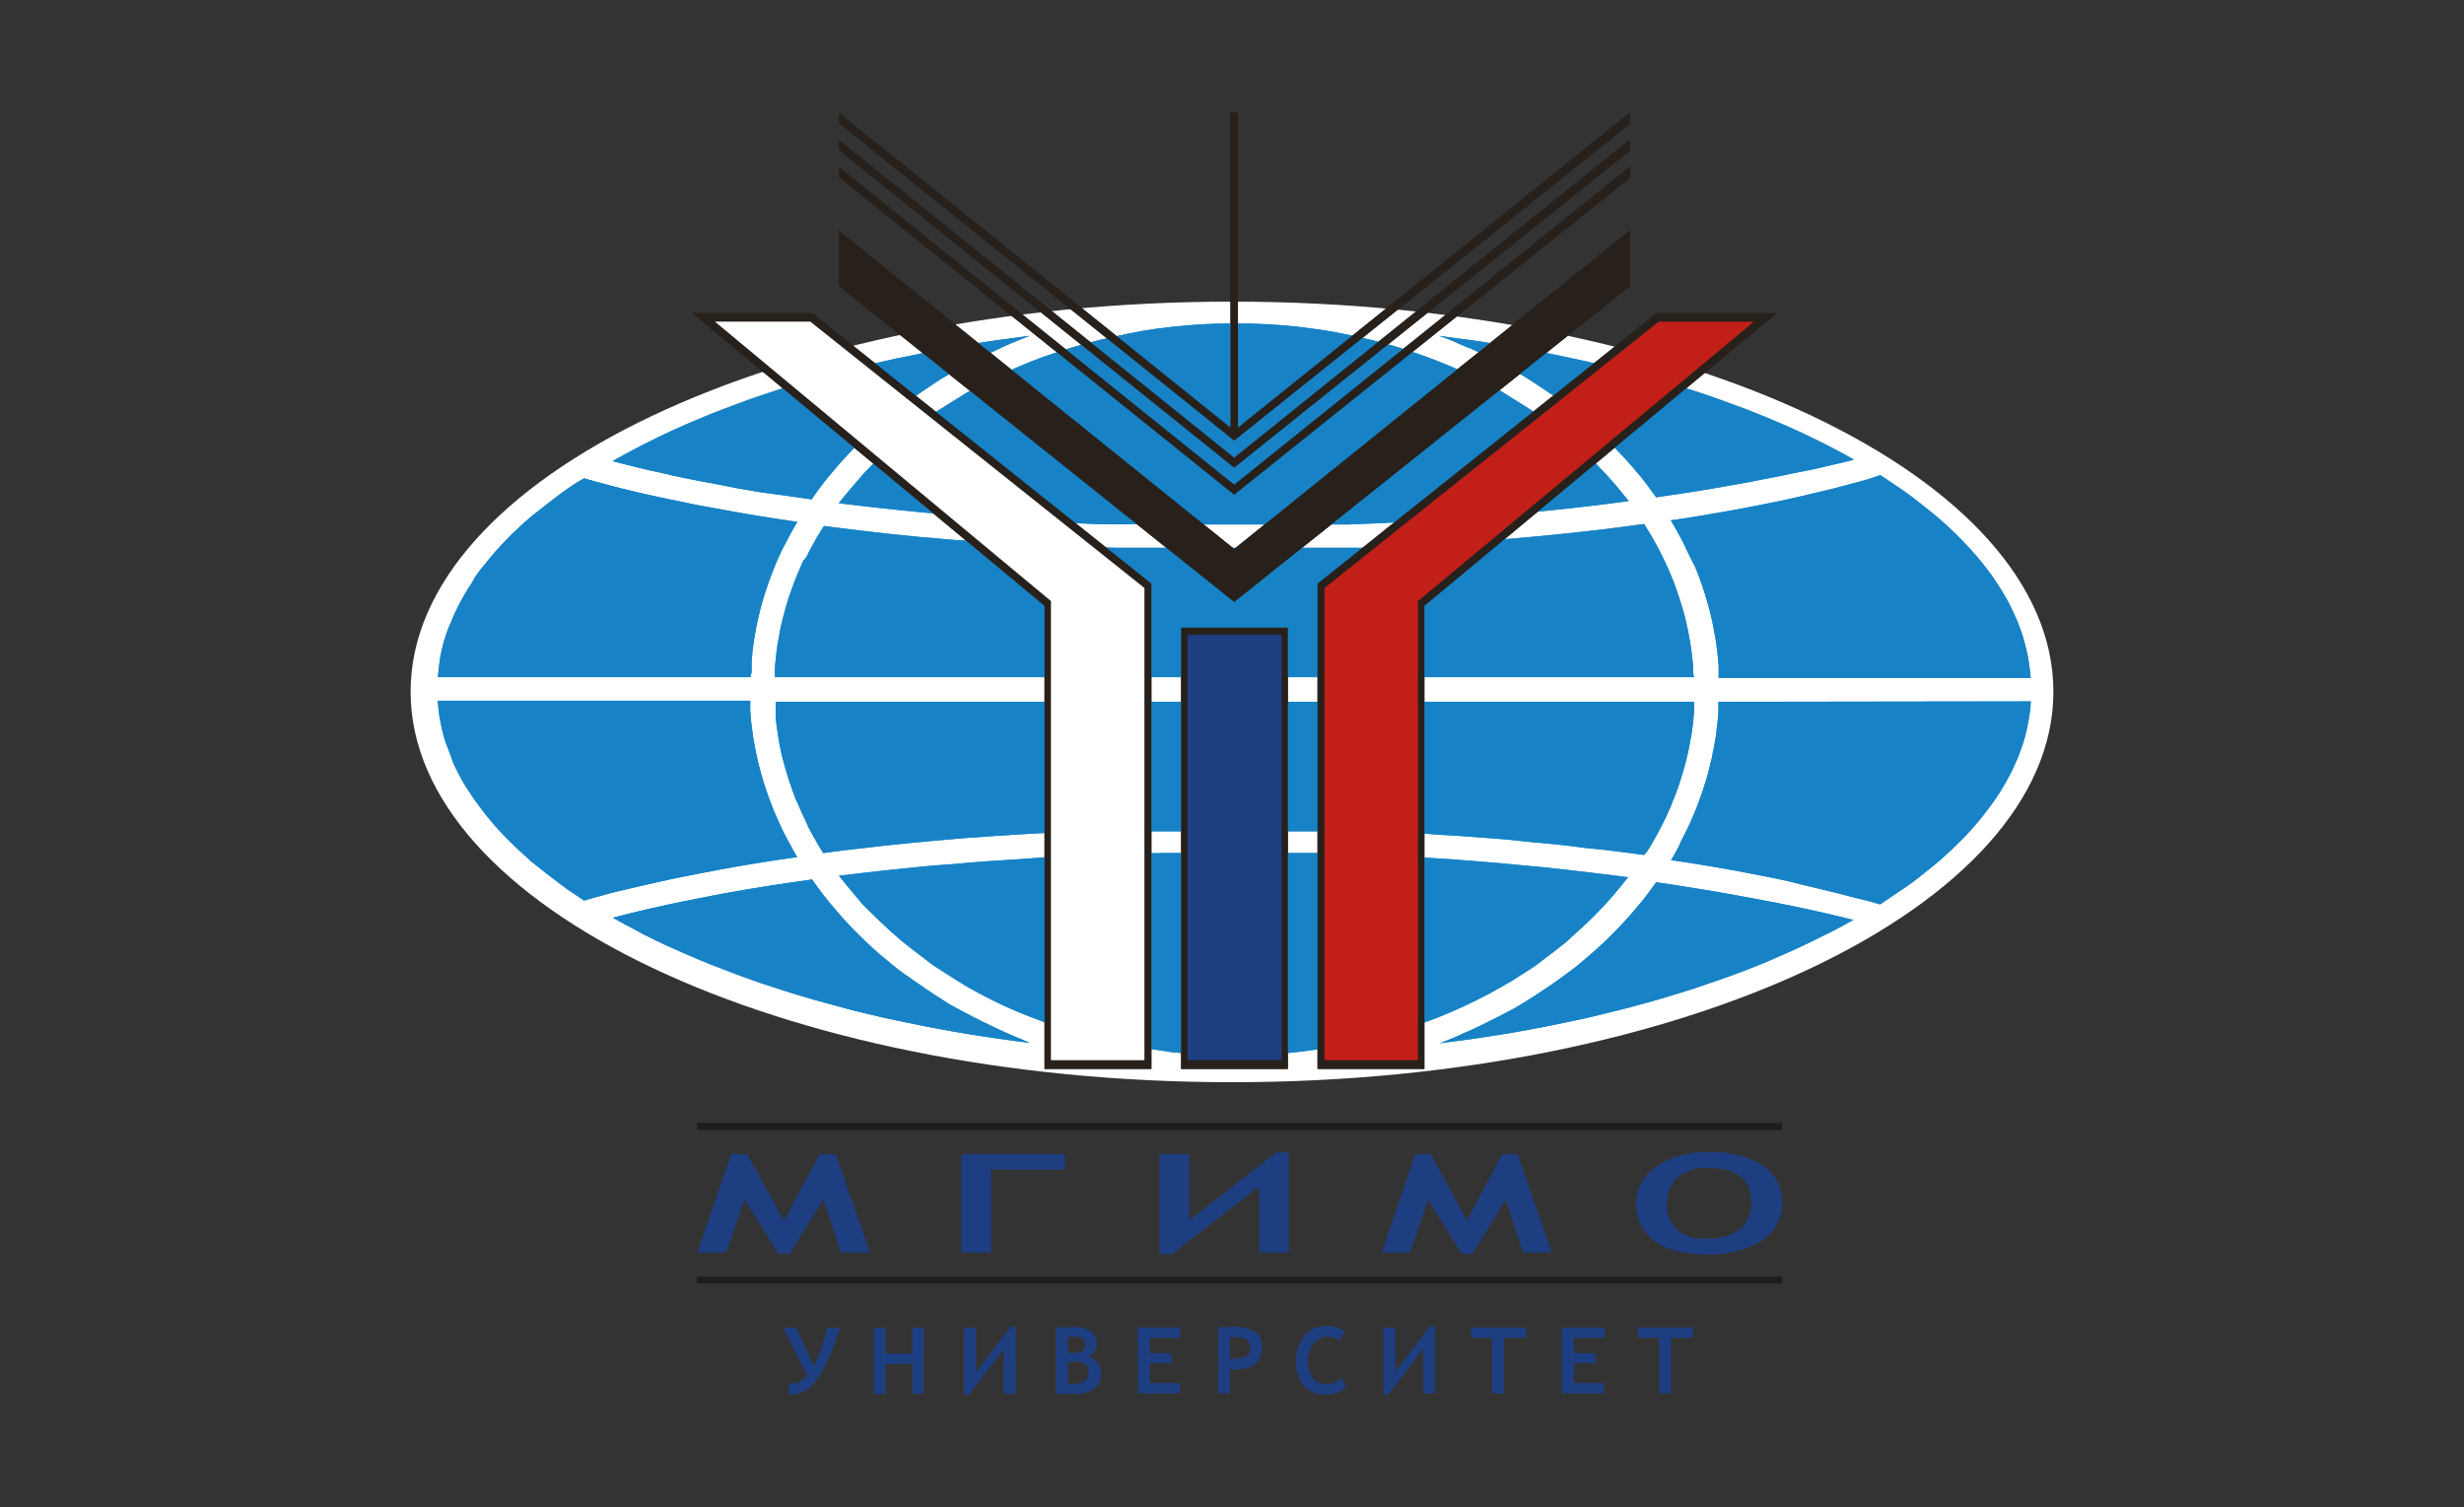 <svg xmlns="http://www.w3.org/2000/svg" viewBox="0 0 340 208"><rect x="0" y="0" width="340" height="208" fill="#333333" stroke="none"/><defs><style>.cls-1,.cls-10,.cls-5,.cls-9{fill:none;}.cls-2{fill:#fff;}.cls-3{fill:#1d1d1b;}.cls-4{fill:#1e3e82;}.cls-5{stroke:#fff;}.cls-10,.cls-5,.cls-9{stroke-linecap:square;stroke-miterlimit:10;stroke-width:0.49px;}.cls-6{fill:#1783c6;}.cls-7{fill:#27201b;}.cls-8{fill:#c11f18;}.cls-9{stroke:#c11f18;}.cls-10{stroke:#1e3e82;}</style></defs><title>03</title><g id="Слой_2" data-name="Слой 2"><g id="Слой_1-2" data-name="Слой 1"><rect class="cls-1" width="340" height="208"/><g id="Слой_2-2" data-name="Слой 2"><g id="Слой_1-2-2" data-name="Слой 1-2"><path class="cls-2" d="M170,41.62c62.43,0,113.34,24.18,113.34,53.82S232.43,149.33,170,149.33,56.66,125.09,56.66,95.44,107.58,41.62,170,41.62"/><rect class="cls-3" x="96.2" y="176.16" width="149.69" height="0.94"/><rect class="cls-3" x="96.2" y="154.96" width="149.69" height="0.94"/><polyline class="cls-4" points="120.07 172.84 116.05 172.84 113.64 165.53 108.92 173.03 107.45 173.03 102.72 165.53 100.19 172.84 96.2 172.84 100.91 159.25 103.09 159.25 108.18 168.41 113.12 159.25 115.3 159.25 120.07 172.84"/><polyline class="cls-4" points="146.94 161.38 136.76 161.38 136.76 172.84 132.66 172.84 132.66 159.25 146.94 159.25 146.94 161.38"/><polyline class="cls-4" points="177.83 172.84 173.75 172.84 173.75 163.7 161.73 173.05 160 173.05 160 159.25 164.08 159.25 164.08 168.4 176.1 159.04 177.83 159.04 177.83 172.84"/><polyline class="cls-4" points="214.11 172.84 210.15 172.84 207.78 165.53 203.16 173.03 201.71 173.03 197.06 165.53 194.57 172.84 190.66 172.84 195.29 159.25 197.43 159.25 202.42 168.41 207.27 159.25 209.41 159.25 214.11 172.84"/><path class="cls-4" d="M225.8,165.93a6,6,0,0,1,2.7-4.92,11.81,11.81,0,0,1,7.2-2,13.23,13.23,0,0,1,7.55,1.8,5.82,5.82,0,0,1,2.63,5.12,6.06,6.06,0,0,1-2.74,5.24,13.55,13.55,0,0,1-7.81,1.91q-4.68,0-7.12-1.93a6.29,6.29,0,0,1-2.45-5.22m4.23,0a4.84,4.84,0,0,0,1.39,3.73,5.61,5.61,0,0,0,4,1.26,7.41,7.41,0,0,0,4.66-1.26,4.42,4.42,0,0,0,1.61-3.73c0-3.19-2-4.78-5.94-4.78a6.12,6.12,0,0,0-4.22,1.29,4.46,4.46,0,0,0-1.4,3.49Z"/><path class="cls-4" d="M115.89,183.21a28.66,28.66,0,0,1-2,5.13,9.88,9.88,0,0,1-2.23,3.2,4.48,4.48,0,0,1-2.85.87v-1.5h.29a2.72,2.72,0,0,0,1.32-.27,2.87,2.87,0,0,0,.93-.87l-3.29-6.57h1.82l2.41,5.29a27.55,27.55,0,0,0,1.89-5.29h1.69m10,9.11V188.2H122.2v4.11h-1.62V183.2h1.62v3.57h3.66V183.2h1.6v9.11Zm14.27,0H138.5v-6.13l-4.79,6.26H133V183.2h1.68v6.13l4.8-6.28h.69Zm8.37,0h-2.83V183.2l2.6-.09a3.67,3.67,0,0,1,2.23.6,2,2,0,0,1,.82,1.74,1.89,1.89,0,0,1-1.12,1.71,2.37,2.37,0,0,1,1.71,2.45,2.33,2.33,0,0,1-1,2,3.84,3.84,0,0,1-2.49.75Zm-1.17-7.81v2.18h.79c1.11,0,1.59-.39,1.59-1.18s-.49-1.06-1.46-1.06c-.27,0-.58,0-1,.07Zm0,3.44v3h.8a2.69,2.69,0,0,0,1.54-.35,1.68,1.68,0,0,0,.07-2.37,2.7,2.7,0,0,0-1.6-.35Zm11.32-3.35v2.14h3v1.37h-3v2.74h4.15v1.43H157v-9.1h5.85v1.42Zm11.06,4.33v3.34h-1.65v-9.11l1.91-.06a5.85,5.85,0,0,1,3.15.66,2.22,2.22,0,0,1,1,2.07q0,3.13-3.71,3.13a6.09,6.09,0,0,1-.74,0Zm0-4.35v2.91h.65a2.82,2.82,0,0,0,1.63-.37,1.39,1.39,0,0,0,.51-1.2c0-.94-.77-1.42-2.3-1.42a3.14,3.14,0,0,0-.51.12Zm15.87-.93-.73,1.37a2.37,2.37,0,0,0-1.75-.55,2.21,2.21,0,0,0-1.9,1,4,4,0,0,0-.72,2.4,3.78,3.78,0,0,0,.66,2.28A2.13,2.13,0,0,0,183,191a2.43,2.43,0,0,0,2-.91l.77,1.31a3.87,3.87,0,0,1-2.92,1,3.72,3.72,0,0,1-3-1.26,5.83,5.83,0,0,1,.06-6.76,3.82,3.82,0,0,1,3-1.38,4.41,4.41,0,0,1,2.6.64ZM198,192.27h-1.63v-6.13l-4.79,6.27h-.69v-9.24h1.63v6.13l4.79-6.28H198Zm9.53-7.68v7.68h-1.64v-7.68h-2.91v-1.42h7.59v1.42Zm9.66,0v2.14h3v1.37h-3v2.74h4.15v1.43h-5.78v-9.1h5.85v1.42Zm13.38,0v7.68h-1.63v-7.68H226v-1.42h7.59v1.42Z"/><path class="cls-5" d="M158.24,146H145.85V82.71L99.91,44.53H112.3l45.94,36.61Zm0,0H145.85V82.71L99.91,44.53H112.3l45.94,36.61Z"/><path class="cls-6" d="M115.75,120.84l2.71-.32,2.68-.31,2.65-.28,2.62-.27,2.59-.25,2.58-.18,2.52-.23,2.45-.18,2.42-.16,2.35-.15,2.3-.18,2.23-.11,2.23-.11,2.1-.09,2-.08,1.93-.07,3.61-.11,3.25-.06h21.41l1.89,0h1.87l1.84.07,1.84.08,1.74.21,1.78.09,1.78.1,1.75.1,1.73.11,1.7.11,3.35.26,3.26.27,3.19.3,3.1.29,3,.33,2.92.34,2.82.34,2.72.35-1.11,1.36-1.12,1.34-1.18,1.3L220,126.36l-1.27,1.23-1.32,1.2L216.09,130l-1.42,1.12-1.46,1.11-1.48,1.12-1.55,1-1.58,1-1.62.94-1.65.91-1.7.87-1.73.83-1.75.78-1.81.74-1.84.69-1.85.65-1.89.6-1.93.54-1.94.52-2,.45-2,.42-2,.34-2,.3-2.08.26-2.08.2-2.13.13-2.12.09H168l-2.13-.1-2.13-.13-2.11-.2-1.95-.3-2.06-.31-2-.35-2-.39-2-.47-2-.51-1.94-.57-1.9-.61L144,141l-1.84-.69-1.89-.76-1.78-.79-1.74-.84-1.67-.87-1.65-.91-1.63-1-1.57-1-1.54-1L127.2,132l-1.45-1.11-1.41-1.12L123,128.6l-1.31-1.21-1.28-1.25-1.29-1.25L118,123.56l-1.12-1.34-1.11-1.38m26.33,23.06-2.15-.27-2.12-.3-2.1-.31-2.12-.33-2.08-.35-2-.37-2-.38-2-.41-2-.41-2-.44-2-.47-1.92-.47-1.82-.49-1.86-.51-1.88-.52-1.84-.54-1.8-.56-1.79-.58-1.76-.58-1.73-.61-1.69-.62-1.67-.64-1.66-.63-1.62-.67-1.59-.68-1.57-.69-1.57-.7-1.5-.72-1.47-.72-1.44-.79-1.41-.74-1.37-.77,1.67-.43,1.68-.41,1.68-.4,1.72-.38,1.69-.37,1.72-.35,1.73-.34,1.72-.34,1.73-.33,1.74-.31,1.73-.3,1.74-.28,1.75-.28,1.73-.26,1.74-.25,1.71-.25.65.91.68.91.69.89.73.88.73.86.76.87.77.84.8.84.82.81.83.81.85.79.88.79.89.74.91.76.92.74,1,.72,1,.7,1,.69,1,.68,1,.67,1,.64,1,.65,1.11.6,1.12.6,1.11.58,1.12.57,1.11.54,1.12.53,1.11.51,1.12.49,1.18.49Zm113.67-17-1.37.77-1.41.76-1.45.71-1.46.73-1.49.71-1.52.7-1.56.68-1.53.68-1.61.65-1.63.65-1.67.62-1.69.6-1.73.59-1.73.6-1.78.56-1.79.55-1.82.54-1.84.51-1.86.51-1.91.48-1.9.47-1.93.46-1.95.42-2,.42-2,.41-2,.37-2,.37-2.05.34-2.09.33-2.09.31-2.12.28-2.12.27,1.17-.45,1.12-.46,1.11-.51,1.12-.49,1.11-.53,1.11-.55,1.12-.56,2.15-1.11,1.05-.61,1-.62,1-.63,1-.66,1-.67,1-.68.94-.7,1-.72.93-.72.89-.74.89-.77.86-.75.86-.78.83-.8.81-.81.79-.81.78-.84.75-.84.73-.87.73-.85.69-.88.67-.9.65-.91,2.85.43,2.69.43,2.57.42,2.43.43,2.23.41,2.13.4,2,.38,1.82.37,1.65.35,1.5.33,1.32.29,1.17.27,1,.24.83.2.63.17ZM110,118.27l-3,.43-2.81.45-2.65.44-2.51.46-2.3.44-2.23.44-2.07.42-1.93.43-1.77.4-1.68.39-1.47.35-1.32.32-1.11.31-1,.27-.86.24-.69.2-1.11-.74-1.12-.75L77.32,122l-1-.77-1-.76-1-.8-1-.78-.87-.8-.89-.81-.85-.81-.83-.82-.79-.84-.77-.83-.71-.85-.7-.85-.66-.88-.65-.86-.59-.88-.58-.87-.54-.88-.49-.89-.46-.9-.43-.92-.31-.9-.35-.93-.35-.89-.28-.92-.24-.94-.2-1-.17-.93-.12-1-.09-1h43.12v1.43l.06.71.06.7.09.72.09.69.09.71.12.69.13.69.14.71.14.68.15.69.18.68.18.68.19.68.19.67.22.68.22.67.23.64.24.67.26.65.24.67.29.63.28.66.29.64.29.63.31.64.34.63.33.63.35.62.33.61Zm116.87-.3-2.74-.36-2.72-.34-2.7-.27-2.64-.34-2.65-.27-2.61-.24-2.54-.27-2.52-.21-2.46-.18-2.43-.18-2.35-.13L196.3,115l-2.23-.11-2.15-.1-2.19,0-2-.08H154l-2,.06-1.94,0h-1.92l-1.88.06-1.88.1-1.85.1-1.82.1-1.79.12-1.77.11-1.74.13-1.73.12-1.71.13-3.34.3-3.21.3-3.11.32-3,.35-2.91.33-2.81.37-.37-.59-.36-.6-.34-.61-.35-.61-.33-.61-.34-.62-.23-.58-.29-.62-.3-.62-.28-.64-.27-.65-.32-.65-.24-.64-.24-.66-.22-.64-.23-.65-.21-.67-.2-.66-.19-.66-.17-.66-.19-.66-.14-.67-.15-.68-.12-.68-.12-.68-.1-.69-.1-.68-.09-.7-.07-.7v-.69l0-.71v-.69H233.75v1.41l-.06.72-.07.69-.08.69-.1.71-.11.68-.13.69-.13.7-.14.68-.16.68-.17.68-.18.69-.19.66-.2.66-.21.67-.22.66-.24.66-.23.67-.28.63-.24.65-.29.64-.28.65-.3.63-.32.63-.32.63-.32.62-.35.63-.34.6-.36.61-.37.61Zm53.36-21.19-.07,1-.14,1-.17,1-.21,1-.25,1-.28.94-.34.94-.34.91-.42.94-.42.93-.48.9-.51.91-.54.91-.58.89-.61.88-.66.87-.67.88-.72.87-.76.87-.77.85-.82.83-.85.84-.88.81-.9.83-.95.8-1,.8-1,.8-1,.78-1.12.78-1.11.74-1.12.77-1.11.74-1.73-.49-1.73-.42-1.77-.46-1.76-.44-1.81-.44-1.79-.42-1.8-.46-1.83-.4-1.83-.37-1.83-.35-1.83-.35-1.83-.33-1.84-.32-1.84-.3-1.84-.29-1.79-.26.37-.6.36-.65.33-.62L232,116l.32-.62.33-.65.31-.64.3-.65.57-1.31.27-.67.24-.65.49-1.34.22-.68.43-1.36.19-.68.18-.69.16-.68.18-.7.13-.7.15-.7.12-.7.13-.7.1-.72.08-.7.09-.73.07-.71.06-.71V96.84Zm-176.7-3.34H60.43l.09-1,.12-1,.15-1,.21-.93.23-.94.29-.92.31-.89.4-.91.38-.92.43-.91.45-.89.49-.89.53-.9.57-.88.5-.87.62-.87.72-.88.69-.85.72-.85.76-.84.78-.82.82-.84.86-.8.88-.82.93-.8,1-.78,1-.79,1-.77,1-.76,1.06-.76,1.11-.74L80.6,66l.68.2.85.24,1,.26,1.11.3,1.32.35,1.47.35,1.62.39,1.76.39,1.93.41,2.08.43,2.23.45,2.39.43,2.52.46,2.66.46,2.8.44,3,.45-.35.6-.36.63-.34.62-.33.63-.32.63-.34.61-.3.64-.29.66-.29.63-.26.66-.26.65-.25.67-.24.64-.46,1.34-.21.68-.2.66-.37,1.37-.15.68-.17.69-.14.68-.13.69-.12.69-.12.71-.09.7-.1.7-.12,1.47,0,.7v.73Zm130.2,0H106.93V92l.22-2.08.09-.68.12-.69.12-.68.12-.68.14-.69.16-.66.16-.68.36-1.34.2-.65.19-.67.24-.64.22-.66.25-.65.23-.63.54-1.29.56-1.27.44-.53.31-.63.32-.61.34-.6.33-.61.36-.62.74-1.18,2.79.35,2.91.35,3,.35,3.13.32,1.58.16,1.63.13,1.64.15,1.67.14,1.65.07,1.7.12,1.77.12,1.77.13,1.79.11,1.81.1,1.86.1,1.87.08,1.9.09,1.91.07H152l2,.07h33.73l2-.09,2.08-.08,2.16-.1,2.23-.13,2.23-.12,2.35-.16,2.43-.15,2.47-.21,2.52-.2,2.56-.22,2.6-.24,2.65-.27,2.68-.29,2.7-.31,2.74-.35,2.74-.37.37.62.37.59.36.61.34.62.34.61L229,76l.31.64.32.62.29.65.29.63.28.65.27.65.26.64.23.65.23.67.23.67.21.67.2.65.2.67.17.68.17.68.15.68.15.68.12.71.13.66.1.71.1.69.08.71.08.69.06.7v.72Zm25.74-27.88,1.12.75,1.11.75,1.12.77,1.06.77,1,.78,1,.8,1,.79.93.8.93.83.87.82.85.84.81.85.78.85.75.84.72.87.68.88.66.88.6.9.58.89.54.89.51.9.47.93.43.91.4.93.36.93.33.94.27.95.26,1,.2.94.17,1,.13,1,.1,1H237.15V91.94l-.05-.72-.07-.7-.09-.73-.08-.71-.1-.7-.13-.72L236.5,87l-.12-.71-.15-.69-.16-.7-.17-.7-.19-.68-.2-.69-.2-.68-.21-.67-.22-.68-.25-.66-.23-.68-.26-.65-.27-.67-.65-1.25-.31-.65-.31-.66-.3-.63-.33-.64-.34-.62-.35-.64-.36-.62-.37-.63,1.84-.27,1.85-.29,1.84-.32,1.84-.31,1.84-.33,1.83-.35,1.84-.37,1.83-.36,1.8-.39,1.82-.41,1.77-.43,1.8-.42,1.77-.46,1.77-.47,1.75-.48ZM112,68.91l-1.73-.25-1.75-.25-1.68-.23-1.78-.24-1.73-.29-1.74-.3L99.85,67l-1.74-.33-1.73-.32L94.65,66l-1.71-.35-1.72-.41-1.71-.37-1.63-.39-1.69-.42-1.66-.43,1.37-.77,1.42-.76,1.44-.75,1.46-.73,1.51-.73,1.53-.71,1.56-.69,1.61-.68,1.6-.67,1.66-.64,1.68-.63,1.69-.63,1.75-.61,1.75-.58,1.79-.58,1.81-.54L112,52.4l1.87-.53,1.89-.51,1.89-.48,1.93-.48,2-.46,2-.45,2-.4,2-.42,2-.39,2-.41,2-.3,2.09-.35,2.13-.31,2.12-.28,2.15-.29-1.18.47-1.18.48-1.12.5-1.11.52-1.12.52-1.11.55-1.12.56-1.11.58-1.12.61-1.11.62-1.05.61-1,.66-1,.67-1,.68-1,.68-1,.7-1,.74-.93.74L122,58l-.89.76-.87.78-.86.79-.83.82-.83.82-.79.82-.78.85-.75.86-.73.87-.73.88-.69.9-.67.9Zm112.74.23L222,69.5l-2.82.35-2.9.33-3,.31-3.1.31-3.18.31-3.28.26-3.34.24-1.72.13-1.74.1-1.74.11-1.78.1-1.78.08-1.82.09-1.84.07-1.85.08-1.87,0H160.87l-3.22-.08-3.6.06h-1.94l-2-.09-2.1-.08-2.14-.14L143.62,72l-2.3-.13L139,71.67l-2.41-.17-2.47-.22-2.51-.2L129,70.86l-2.59-.24-2.63-.27-2.66-.28-2.68-.31-2.71-.32,1.11-1.37L118,66.72l1.11-1.3,1.23-1.29,1.27-1.24,1.32-1.23,1.37-1.18,1.4-1.11,1.46-1.12,1.5-1.11,1.6-1,1.59-1,1.62-1,1.66-.92,1.68-.89,1.71-.84,1.79-.79,1.8-.76,1.84-.7,1.92-.64,1.91-.61,1.93-.56,2-.52,2-.45,2-.43,2-.39,2.05-.31,2.1-.25,2.09-.2,2.14-.15,2.13-.08h4.38l2.14.08,2.11.14,2.1.2,2.06.26,2,.29,2,.36,2,.41,2,.46,1.94.5,1.93.55,1.9.62,1.87.64,1.83.7,1.79.73,1.77.78,1.73.84,1.7.87,1.66.9,1.6,1,1.6,1,1.54,1,1.48,1.11,1.46,1.12,1.42,1.11,1.36,1.17,1.31,1.22,1.28,1.22,1.22,1.29,1.17,1.29,1.12,1.33Zm-26.17-22.8,2.12.29,2.13.28,2.1.31,2.07.33,2.06.34,2,.37,2,.38,2,.4,2,.43,2,.43,1.94.45,1.92.48,1.9.48,1.87.5,1.84.52,1.82.54,1.79.53,1.78.57,1.74.58,1.72.61,1.7.62,1.67.61,1.63.65,1.61.64,1.59.68,1.56.68,1.52.69,1.49.72,1.47.72,1.44.74,1.39.74,1.38.77-.42.12-.63.15-.81.2-1,.23-1.11.26-1.34.32L249,65l-1.66.33-1.82.38-2,.39-2.14.42-2.23.4-2.44.43-2.59.43-2.72.42-2.87.42-.65-.89-.69-.94-.69-.89-.73-.87-.73-.86-.75-.83-.78-.84-.79-.82L222,60.9l-.83-.8-.85-.79-.86-.76-.89-.76-.91-.74-.92-.73-.93-.71-1-.7-1-.68-1-.67-1-.67-1-.64-1-.62L208.72,51l-1.11-.6-1.12-.58-1.11-.55-1.12-.56-1.11-.52L202,47.74l-1.11-.5-1.12-.47Z"/><polyline class="cls-7" points="181.8 147.5 196.55 147.5 196.55 83.6 245.16 43.21 228.6 43.21 181.8 80.53 181.8 147.5"/><polyline class="cls-8" points="183.01 146.05 195.42 146.05 195.42 82.82 241.35 44.63 228.96 44.63 183.01 81.25 183.01 146.05"/><polygon class="cls-9" points="183.01 146.05 195.42 146.05 195.42 82.82 241.35 44.63 228.96 44.63 183.01 81.25 183.01 146.05"/><polyline class="cls-7" points="158.88 147.5 144.13 147.5 144.13 83.6 95.53 43.21 112.08 43.21 158.88 80.53 158.88 147.5"/><polyline class="cls-2" points="157.67 146.05 145.26 146.05 145.26 82.82 99.33 44.63 111.73 44.63 157.67 81.25 157.67 146.05"/><polygon class="cls-5" points="157.67 146.05 145.26 146.05 145.26 82.82 99.33 44.63 111.73 44.63 157.67 81.25 157.67 146.05"/><rect class="cls-7" x="162.98" y="86.6" width="14.73" height="60.9"/><rect class="cls-4" x="164.1" y="87.85" width="12.49" height="58.2"/><rect class="cls-10" x="164.1" y="87.85" width="12.49" height="58.2"/><polyline class="cls-7" points="115.78 15.59 169.79 59 169.79 15.54 170.82 15.54 170.82 59 224.9 15.54 224.9 17.09 170.3 60.8 115.78 17 115.78 15.59"/><polyline class="cls-7" points="115.78 19.34 170.3 63.15 224.9 19.26 224.9 20.81 170.3 64.54 115.78 20.72 115.78 19.34"/><polyline class="cls-7" points="115.78 23.06 170.3 66.88 224.9 23.01 224.9 24.55 170.3 68.27 115.78 24.46 115.78 23.06"/><polyline class="cls-7" points="115.78 31.86 170.3 75.75 224.9 31.79 224.9 39.5 170.3 83.07 115.78 39.5 115.78 31.86"/><path class="cls-6" d="M115.75,120.84l2.71-.32,2.68-.31,2.65-.28,2.62-.27,2.59-.25,2.58-.18,2.52-.23,2.45-.18,2.42-.16,2.35-.15,2.3-.18,2.23-.11,2.23-.11,2.1-.09,2-.08,1.93-.07,3.61-.11,3.25-.06h21.41l1.89,0h1.87l1.84.07,1.84.08,1.74.21,1.78.09,1.78.1,1.75.1,1.73.11,1.7.11,3.35.26,3.26.27,3.19.3,3.1.29,3,.33,2.92.34,2.82.34,2.72.35-1.11,1.36-1.12,1.34-1.18,1.3L220,126.36l-1.27,1.23-1.32,1.2L216.09,130l-1.42,1.12-1.46,1.11-1.48,1.12-1.55,1-1.58,1-1.62.94-1.65.91-1.7.87-1.73.83-1.75.78-1.81.74-1.84.69-1.85.65-1.89.6-1.93.54-1.94.52-2,.45-2,.42-2,.34-2,.3-2.08.26-2.08.2-2.13.13-2.12.09H168l-2.13-.1-2.13-.13-2.11-.2-1.95-.3-2.06-.31-2-.35-2-.39-2-.47-2-.51-1.94-.57-1.9-.61L144,141l-1.84-.69-1.89-.76-1.78-.79-1.74-.84-1.67-.87-1.65-.91-1.63-1-1.57-1-1.54-1L127.2,132l-1.45-1.11-1.41-1.12L123,128.6l-1.31-1.21-1.28-1.25-1.29-1.25L118,123.56l-1.12-1.34-1.11-1.38m26.33,23.06-2.15-.27-2.12-.3-2.1-.31-2.12-.33-2.08-.35-2-.37-2-.38-2-.41-2-.41-2-.44-2-.47-1.92-.47-1.82-.49-1.86-.51-1.88-.52-1.84-.54-1.8-.56-1.79-.58-1.76-.58-1.73-.61-1.69-.62-1.67-.64-1.66-.63-1.62-.67-1.59-.68-1.57-.69-1.57-.7-1.5-.72-1.47-.72-1.44-.79-1.41-.74-1.37-.77,1.67-.43,1.68-.41,1.68-.4,1.72-.38,1.69-.37,1.72-.35,1.73-.34,1.72-.34,1.73-.33,1.74-.31,1.73-.3,1.74-.28,1.75-.28,1.73-.26,1.74-.25,1.71-.25.65.91.68.91.69.89.73.88.73.86.76.87.77.84.8.84.82.81.83.81.85.79.88.79.89.74.91.76.92.74,1,.72,1,.7,1,.69,1,.68,1,.67,1,.64,1,.65,1.11.6,1.12.6,1.11.58,1.12.57,1.11.54,1.12.53,1.11.51,1.12.49,1.18.49Zm113.67-17-1.37.77-1.41.76-1.45.71-1.46.73-1.49.71-1.52.7-1.56.68-1.53.68-1.61.65-1.63.65-1.67.62-1.69.6-1.73.59-1.73.6-1.78.56-1.79.55-1.82.54-1.84.51-1.86.51-1.91.48-1.9.47-1.93.46-1.95.42-2,.42-2,.41-2,.37-2,.37-2.05.34-2.09.33-2.09.31-2.12.28-2.12.27,1.17-.45,1.12-.46,1.11-.51,1.12-.49,1.11-.53,1.11-.55,1.12-.56,2.15-1.11,1.05-.61,1-.62,1-.63,1-.66,1-.67,1-.68.94-.7,1-.72.93-.72.89-.74.89-.77.86-.75.86-.78.83-.8.81-.81.79-.81.78-.84.75-.84.73-.87.73-.85.69-.88.67-.9.65-.91,2.85.43,2.69.43,2.57.42,2.43.43,2.23.41,2.13.4,2,.38,1.82.37,1.65.35,1.5.33,1.32.29,1.17.27,1,.24.83.2.63.17ZM110,118.27l-3,.43-2.81.45-2.65.44-2.51.46-2.3.44-2.23.44-2.07.42-1.93.43-1.77.4-1.68.39-1.47.35-1.32.32-1.11.31-1,.27-.86.24-.69.2-1.11-.74-1.12-.75L77.32,122l-1-.77-1-.76-1-.8-1-.78-.87-.8-.89-.81-.85-.81-.83-.82-.79-.84-.77-.83-.71-.85-.7-.85-.66-.88-.65-.86-.59-.88-.58-.87-.54-.88-.49-.89-.46-.9-.43-.92-.31-.9-.35-.93-.35-.89-.28-.92-.24-.94-.2-1-.17-.93-.12-1-.09-1h43.12v1.43l.06.71.06.7.09.72.09.69.09.71.12.69.13.69.14.71.14.68.15.69.18.68.18.68.19.68.19.67.22.68.22.67.23.64.24.67.26.65.24.67.29.63.28.66.29.64.29.63.31.64.34.63.33.63.35.62.33.61Zm116.87-.3-2.74-.36-2.72-.34-2.7-.27-2.64-.34-2.65-.27-2.61-.24-2.54-.27-2.52-.21-2.46-.18-2.43-.18-2.35-.13L196.3,115l-2.23-.11-2.15-.1-2.19,0-2-.08H154l-2,.06-1.94,0h-1.92l-1.88.06-1.88.1-1.85.1-1.82.1-1.79.12-1.77.11-1.74.13-1.73.12-1.71.13-3.34.3-3.21.3-3.11.32-3,.35-2.91.33-2.81.37-.37-.59-.36-.6-.34-.61-.35-.61-.33-.61-.34-.62-.23-.58-.29-.62-.3-.62-.28-.64-.27-.65-.32-.65-.24-.64-.24-.66-.22-.64-.23-.65-.21-.67-.2-.66-.19-.66-.17-.66-.19-.66-.14-.67-.15-.68-.12-.68-.12-.68-.1-.69-.1-.68-.09-.7-.07-.7v-.69l0-.71v-.69H233.75v1.41l-.06.72-.07.69-.08.69-.1.71-.11.68-.13.69-.13.7-.14.68-.16.68-.17.68-.18.69-.19.66-.2.66-.21.67-.22.66-.24.66-.23.67-.28.63-.24.65-.29.64-.28.65-.3.63-.32.63-.32.63-.32.62-.35.63-.34.6-.36.61-.37.61Zm53.36-21.19-.07,1-.14,1-.17,1-.21,1-.25,1-.28.94-.34.94-.34.91-.42.94-.42.93-.48.9-.51.91-.54.91-.58.89-.61.88-.66.87-.67.88-.72.87-.76.87-.77.85-.82.83-.85.84-.88.81-.9.83-.95.8-1,.8-1,.8-1,.78-1.12.78-1.11.74-1.12.77-1.11.74-1.73-.49-1.73-.42-1.77-.46-1.76-.44-1.81-.44-1.79-.42-1.8-.46-1.83-.4-1.83-.37-1.83-.35-1.83-.35-1.83-.33-1.84-.32-1.84-.3-1.84-.29-1.79-.26.37-.6.36-.65.33-.62L232,116l.32-.62.33-.65.31-.64.3-.65.57-1.31.27-.67.24-.65.49-1.34.22-.68.43-1.36.19-.68.18-.69.16-.68.18-.7.13-.7.15-.7.12-.7.13-.7.1-.72.08-.7.09-.73.07-.71.06-.71V96.84Zm-176.7-3.34H60.43l.09-1,.12-1,.15-1,.21-.93.23-.94.29-.92.31-.89.4-.91.38-.92.43-.91.45-.89.49-.89.53-.9.57-.88.5-.87.62-.87.72-.88.69-.85.72-.85.76-.84.78-.82.82-.84.86-.8.88-.82.93-.8,1-.78,1-.79,1-.77,1-.76,1.06-.76,1.11-.74L80.6,66l.68.2.85.24,1,.26,1.11.3,1.32.35,1.47.35,1.62.39,1.76.39,1.93.41,2.08.43,2.23.45,2.39.43,2.52.46,2.66.46,2.8.44,3,.45-.35.6-.36.63-.34.62-.33.63-.32.63-.34.61-.3.64-.29.66-.29.63-.26.66-.26.65-.25.67-.24.64-.46,1.34-.21.68-.2.66-.37,1.37-.15.68-.17.69-.14.68-.13.69-.12.69-.12.71-.09.7-.1.7-.12,1.47,0,.7v.73Zm130.2,0H106.93V92l.22-2.08.09-.68.12-.69.12-.68.12-.68.14-.69.16-.66.16-.68.36-1.34.2-.65.19-.67.24-.64.22-.66.25-.65.23-.63.54-1.29.56-1.27.44-.53.31-.63.32-.61.34-.6.33-.61.36-.62.74-1.18,2.79.35,2.91.35,3,.35,3.13.32,1.58.16,1.63.13,1.64.15,1.67.14,1.65.07,1.7.12,1.77.12,1.77.13,1.79.11,1.81.1,1.86.1,1.87.08,1.9.09,1.91.07H152l2,.07h33.73l2-.09,2.08-.08,2.16-.1,2.23-.13,2.23-.12,2.35-.16,2.43-.15,2.47-.21,2.52-.2,2.56-.22,2.6-.24,2.65-.27,2.68-.29,2.7-.31,2.74-.35,2.74-.37.37.62.37.59.36.61.34.62.34.61L229,76l.31.64.32.62.29.65.29.63.28.65.27.65.26.64.23.65.23.67.23.67.21.67.2.65.2.67.17.68.17.68.15.68.15.68.12.71.13.66.1.71.1.69.08.71.08.69.06.7v.72Zm25.74-27.88,1.12.75,1.11.75,1.12.77,1.06.77,1,.78,1,.8,1,.79.93.8.93.83.87.82.85.84.81.85.78.85.75.84.72.87.68.88.66.88.6.9.58.89.54.89.51.9.47.93.43.91.4.93.36.93.33.94.27.95.26,1,.2.94.17,1,.13,1,.1,1H237.15V91.94l-.05-.72-.07-.7-.09-.73-.08-.71-.1-.7-.13-.72L236.5,87l-.12-.71-.15-.69-.16-.7-.17-.7-.19-.68-.2-.69-.2-.68-.21-.67-.22-.68-.25-.66-.23-.68-.26-.65-.27-.67-.65-1.25-.31-.65-.31-.66-.3-.63-.33-.64-.34-.62-.35-.64-.36-.62-.37-.63,1.84-.27,1.85-.29,1.84-.32,1.84-.31,1.84-.33,1.83-.35,1.84-.37,1.83-.36,1.8-.39,1.82-.41,1.77-.43,1.8-.42,1.77-.46,1.77-.47,1.75-.48ZM112,68.91l-1.73-.25-1.75-.25-1.68-.23-1.78-.24-1.73-.29-1.74-.3L99.85,67l-1.74-.33-1.73-.32L94.65,66l-1.71-.35-1.72-.41-1.71-.37-1.63-.39-1.69-.42-1.66-.43,1.37-.77,1.42-.76,1.44-.75,1.46-.73,1.51-.73,1.53-.71,1.56-.69,1.61-.68,1.6-.67,1.66-.64,1.68-.63,1.69-.63,1.75-.61,1.75-.58,1.79-.58,1.81-.54L112,52.4l1.87-.53,1.89-.51,1.89-.48,1.93-.48,2-.46,2-.45,2-.4,2-.42,2-.39,2-.41,2-.3,2.09-.35,2.13-.31,2.12-.28,2.15-.29-1.18.47-1.18.48-1.12.5-1.11.52-1.12.52-1.11.55-1.12.56-1.11.58-1.12.61-1.11.62-1.05.61-1,.66-1,.67-1,.68-1,.68-1,.7-1,.74-.93.74L122,58l-.89.76-.87.78-.86.79-.83.82-.83.82-.79.82-.78.85-.75.86-.73.87-.73.88-.69.9-.67.9Zm112.74.23L222,69.5l-2.82.35-2.9.33-3,.31-3.1.31-3.18.31-3.28.26-3.34.24-1.72.13-1.74.1-1.74.11-1.78.1-1.78.08-1.82.09-1.84.07-1.85.08-1.87,0H160.87l-3.22-.08-3.6.06h-1.94l-2-.09-2.1-.08-2.14-.14L143.62,72l-2.3-.13L139,71.67l-2.41-.17-2.47-.22-2.51-.2L129,70.86l-2.59-.24-2.63-.27-2.66-.28-2.68-.31-2.71-.32,1.11-1.37L118,66.72l1.11-1.3,1.23-1.29,1.27-1.24,1.32-1.23,1.37-1.18,1.4-1.11,1.46-1.12,1.5-1.11,1.6-1,1.59-1,1.62-1,1.66-.92,1.68-.89,1.71-.84,1.79-.79,1.8-.76,1.84-.7,1.92-.64,1.91-.61,1.93-.56,2-.52,2-.45,2-.43,2-.39,2.05-.31,2.1-.25,2.09-.2,2.14-.15,2.13-.08h4.38l2.14.08,2.11.14,2.1.2,2.06.26,2,.29,2,.36,2,.41,2,.46,1.94.5,1.93.55,1.9.62,1.87.64,1.83.7,1.79.73,1.77.78,1.73.84,1.7.87,1.66.9,1.6,1,1.6,1,1.54,1,1.48,1.11,1.46,1.12,1.42,1.11,1.36,1.17,1.31,1.22,1.28,1.22,1.22,1.29,1.17,1.29,1.12,1.33Zm-26.17-22.8,2.12.29,2.13.28,2.1.31,2.07.33,2.06.34,2,.37,2,.38,2,.4,2,.43,2,.43,1.94.45,1.92.48,1.9.48,1.87.5,1.84.52,1.82.54,1.79.53,1.78.57,1.74.58,1.72.61,1.7.62,1.67.61,1.63.65,1.61.64,1.59.68,1.56.68,1.52.69,1.49.72,1.47.72,1.44.74,1.39.74,1.38.77-.42.12-.63.15-.81.2-1,.23-1.11.26-1.34.32L249,65l-1.66.33-1.82.38-2,.39-2.14.42-2.23.4-2.44.43-2.59.43-2.72.42-2.87.42-.65-.89-.69-.94-.69-.89-.73-.87-.73-.86-.75-.83-.78-.84-.79-.82L222,60.9l-.83-.8-.85-.79-.86-.76-.89-.76-.91-.74-.92-.73-.93-.71-1-.7-1-.68-1-.67-1-.67-1-.64-1-.62L208.72,51l-1.11-.6-1.12-.58-1.11-.55-1.12-.56-1.11-.52L202,47.74l-1.11-.5-1.12-.47Z"/><polyline class="cls-7" points="181.8 147.5 196.55 147.5 196.55 83.6 245.16 43.21 228.6 43.21 181.8 80.53 181.8 147.5"/><polyline class="cls-8" points="183.01 146.05 195.42 146.05 195.42 82.82 241.35 44.63 228.96 44.63 183.01 81.25 183.01 146.05"/><polygon class="cls-9" points="183.01 146.05 195.42 146.05 195.42 82.82 241.35 44.63 228.96 44.63 183.01 81.25 183.01 146.05"/><polyline class="cls-7" points="158.88 147.5 144.13 147.5 144.13 83.6 95.53 43.21 112.08 43.21 158.88 80.53 158.88 147.5"/><polyline class="cls-2" points="157.67 146.05 145.26 146.05 145.26 82.82 99.33 44.63 111.73 44.63 157.67 81.25 157.67 146.05"/><polygon class="cls-5" points="157.67 146.05 145.26 146.05 145.26 82.82 99.33 44.63 111.73 44.63 157.67 81.25 157.67 146.05"/><rect class="cls-7" x="162.98" y="86.6" width="14.73" height="60.9"/><rect class="cls-4" x="164.1" y="87.85" width="12.49" height="58.2"/><rect class="cls-10" x="164.1" y="87.85" width="12.49" height="58.2"/><polyline class="cls-7" points="115.78 15.59 169.79 59 169.79 15.54 170.82 15.54 170.82 59 224.9 15.54 224.9 17.09 170.3 60.8 115.78 17 115.78 15.59"/><polyline class="cls-7" points="115.78 19.34 170.3 63.15 224.9 19.26 224.9 20.81 170.3 64.54 115.78 20.72 115.78 19.34"/><polyline class="cls-7" points="115.78 23.06 170.3 66.88 224.9 23.01 224.9 24.55 170.3 68.27 115.78 24.46 115.78 23.06"/><polyline class="cls-7" points="115.78 31.86 170.3 75.75 224.9 31.79 224.9 39.5 170.3 83.07 115.78 39.5 115.78 31.86"/></g></g></g></g></svg>